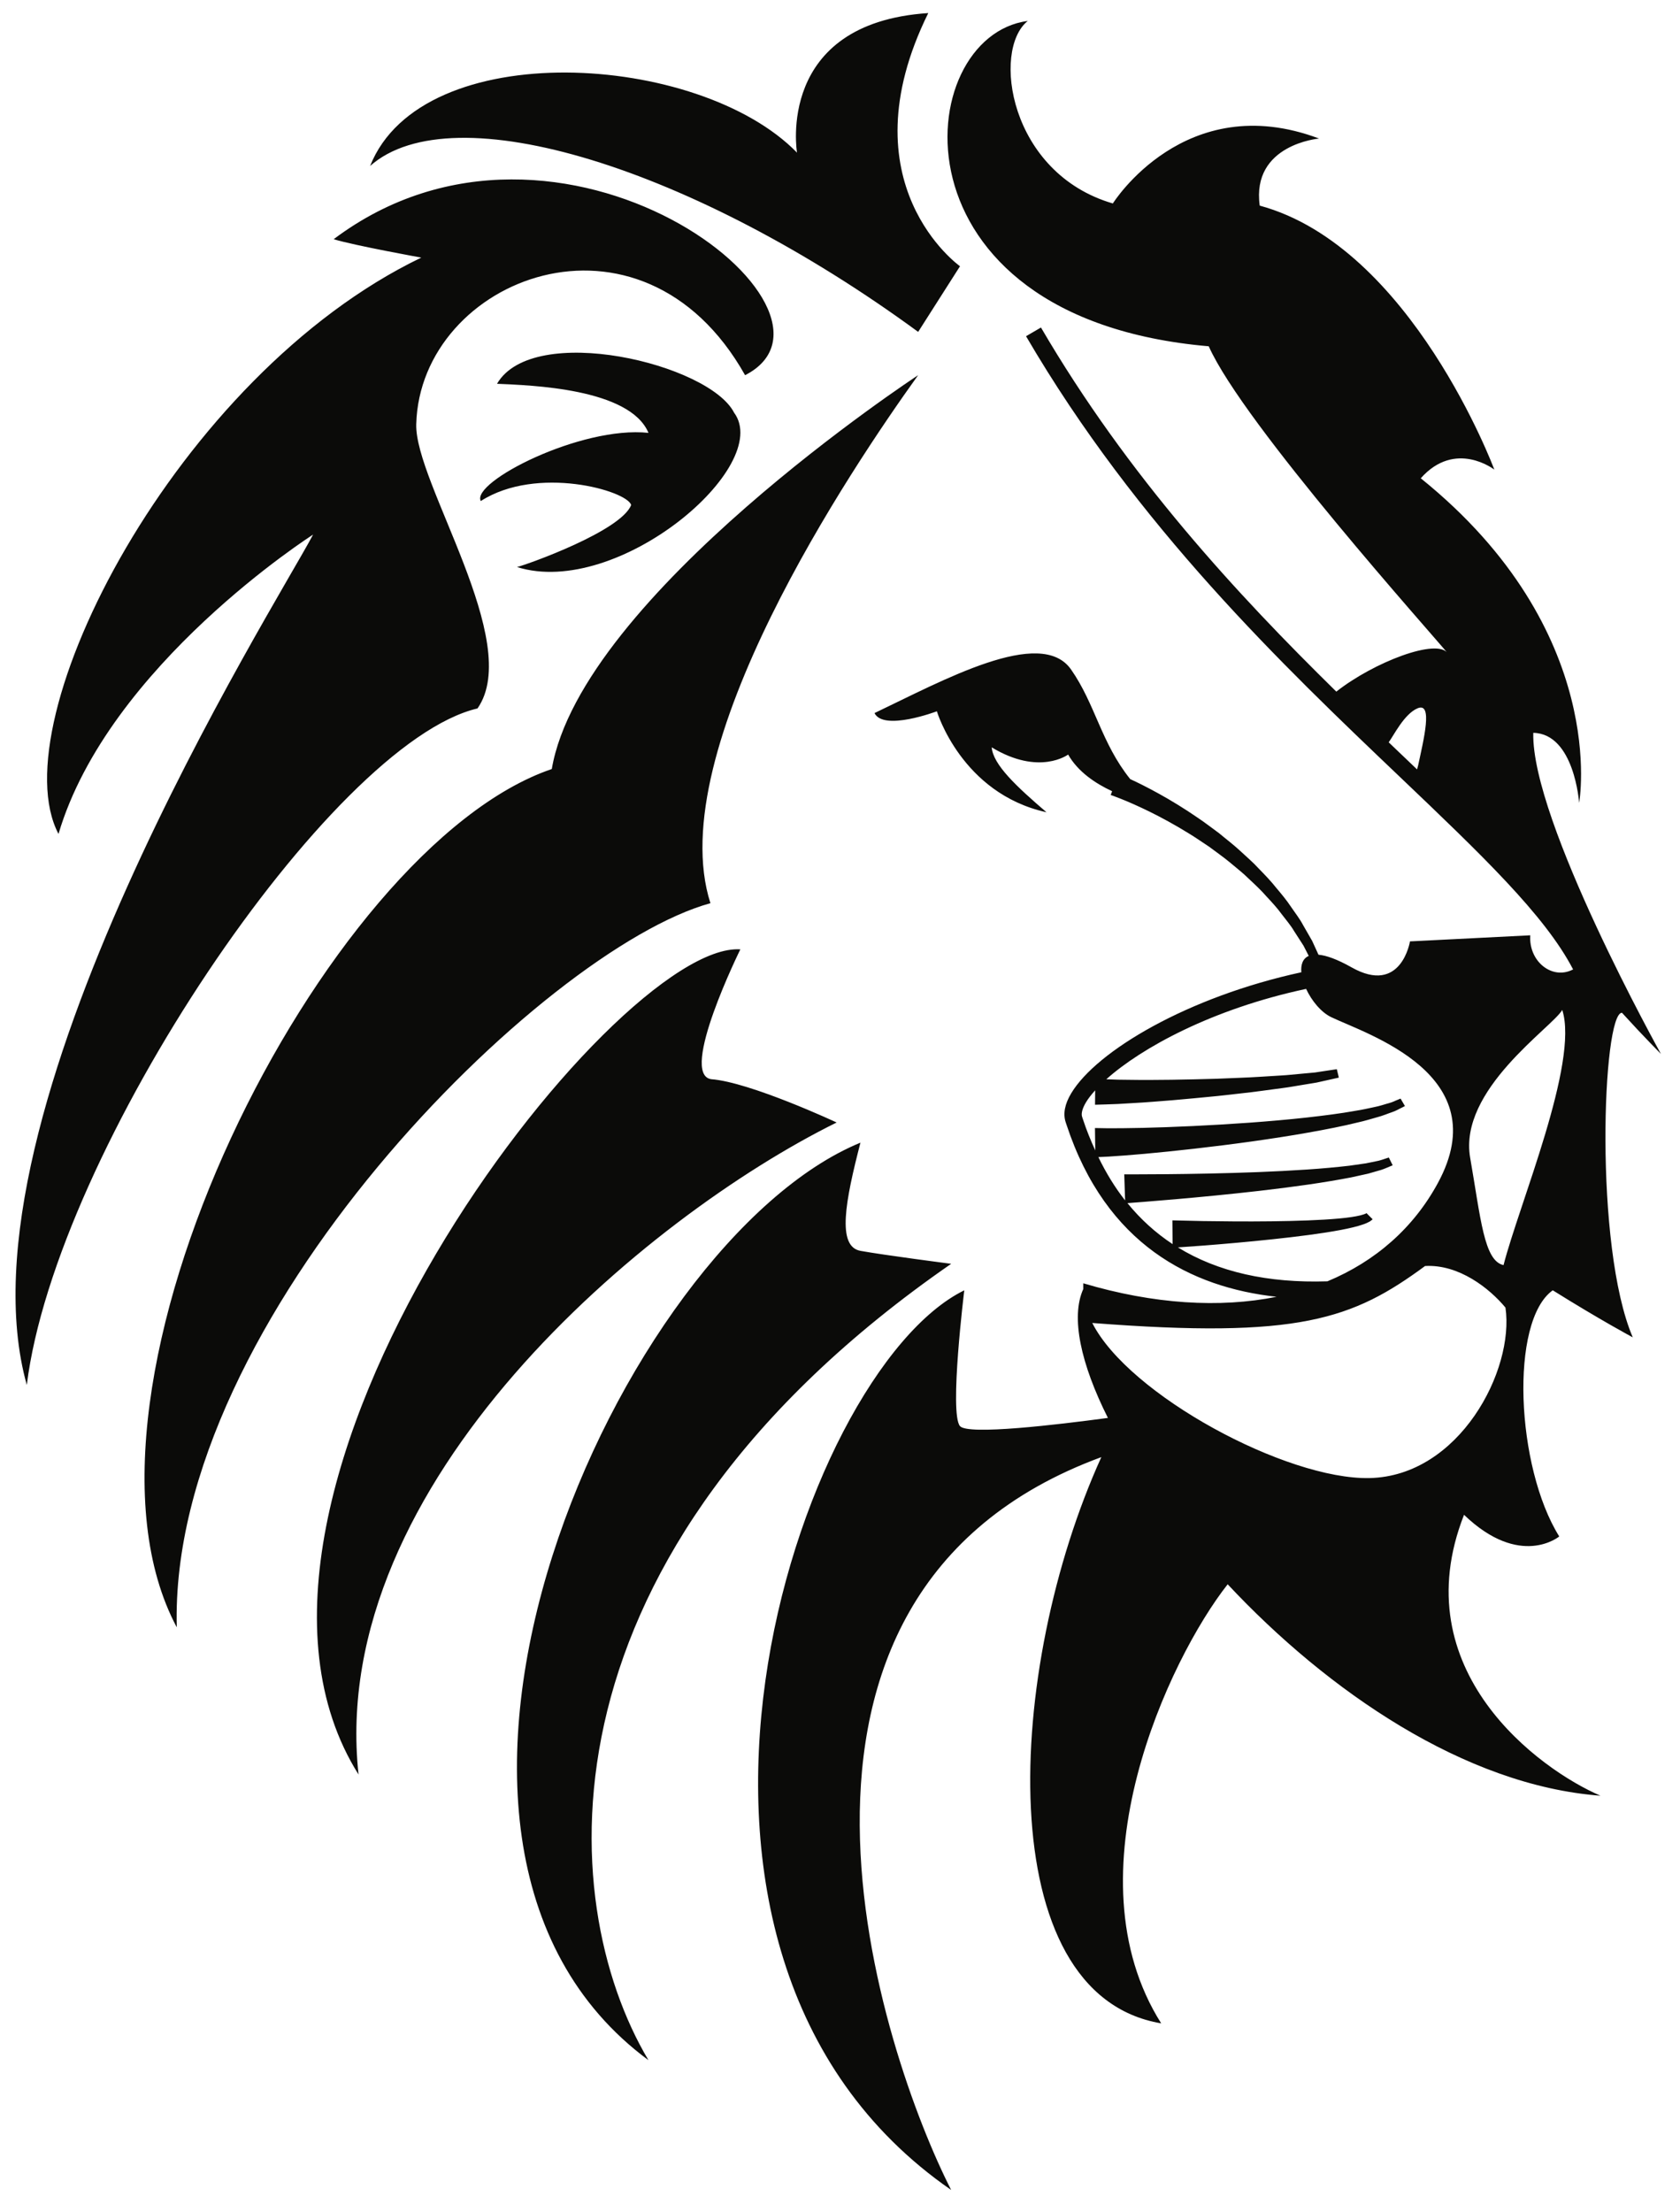 <?xml version="1.0" encoding="UTF-8"?>
<!DOCTYPE svg  PUBLIC '-//W3C//DTD SVG 1.1//EN'  'http://www.w3.org/Graphics/SVG/1.1/DTD/svg11.dtd'>
<svg version="1.1" viewBox="0 0 455 599" xmlns="http://www.w3.org/2000/svg">
<path d="m170.94 136.74c-1.17-3.906-25.488-10.836-40.725-1.071-2.736-5.076 27.054-20.412 45.414-18.459-5.085-12.105-32.04-12.888-41.022-13.284 9.765-16.794 57.42-5.463 64.206 7.812 10.701 14.454-31.437 50.391-58.788 41.805 3.06-0.783 28.179-9.765 30.915-16.803m-70.704-91.791c14.058-35.415 89.064-30.861 115.62-3.618 0 0-5.922-35.064 35.55-37.791-22.851 46.287 8.595 68.553 8.595 68.553l-11.331 17.775c-60.696-44.478-126.02-64.782-148.44-44.919m-92.97 330.08c-20.313-72.648 66.996-210.35 77.535-230.27 0 0-55.467 35.352-68.949 81.054-16.011-30.366 32.04-124.22 98.253-156.06 0 0-17.874-3.222-23.733-4.977 61.524-46.287 145.02 19.629 111.43 36.819-28.125-50.004-88.02-26.316-89.064 13.284-0.423 15.867 29.097 58.977 16.596 76.95-39.843 9.378-114.26 119.92-122.07 183.2m168.36 182.82c-80.865-59.76-7.578-221.71 57.42-248.44-4.104 15.822-6.444 28.125 0 29.295s24.57 3.51 24.57 3.51c-113.21 78.354-107.78 172.27-81.99 215.63m-78.516-77.346c-47.664-75.78 69.183-225.73 103.41-223.43 0 0-16.695 33.786-7.911 35.154 10.557 0.783 33.993 11.727 33.993 11.727-51.561 25.461-138.04 97.452-129.49 176.55m-49.221-39.843c-34.38-64.449 39.636-211.33 101.56-232.42 8.019-46.872 99.216-106.64 99.216-106.64-17.964 25.002-69.534 101.56-56.25 142.97-45.306 12.492-146.8 112.51-144.53 196.09m359.33-98.091c-5.301-1.125-6.174-12.645-9.036-29.052-3.222-18.432 22.239-35.316 24.939-40.041 4.581 14.265-11.736 52.776-15.903 69.093m-36.279 57.663c-22.5 0.495-65.214-22.482-75.105-41.994 55.962 4.329 70.506-0.99 90.135-15.426 9.18-0.513 17.46 6.066 21.771 11.259 2.484 16.929-12.474 45.63-36.801 46.161m-51.921-62.46c1.458-0.099 3.933-0.279 7.056-0.504 5.058-0.396 11.799-0.972 18.531-1.692 6.732-0.711 13.455-1.566 18.495-2.52 2.529-0.477 4.635-0.99 6.138-1.521 0.747-0.252 1.377-0.567 1.8-0.801 0.495-0.36 0.729-0.576 0.729-0.576l-1.656-1.656s-0.108 0.027-0.261 0.144c-0.279 0.108-0.702 0.279-1.368 0.441-1.305 0.333-3.348 0.639-5.814 0.864-4.95 0.459-11.655 0.675-18.351 0.756-6.705 0.081-13.419 0.018-18.45-0.063-4.995-0.108-8.334-0.189-8.334-0.189l0.054 6.426c-4.599-3.033-8.676-6.732-12.231-11.097 3.186-0.234 19.467-1.449 35.721-3.321 4.527-0.522 9.063-1.098 13.293-1.71 4.248-0.612 8.199-1.287 11.574-1.935 1.692-0.378 3.24-0.711 4.617-1.017 1.368-0.396 2.556-0.729 3.537-1.017 0.99-0.324 1.764-0.702 2.295-0.909 0.522-0.216 0.801-0.333 0.801-0.333l-1.044-2.106s-0.243 0.09-0.72 0.234-1.134 0.405-2.052 0.639c-0.945 0.198-2.097 0.432-3.411 0.702-1.35 0.189-2.862 0.405-4.527 0.648-3.348 0.387-7.272 0.756-11.493 1.035-4.23 0.279-8.748 0.522-13.266 0.693-18.081 0.702-36.189 0.603-36.189 0.603l0.234 7.056c-2.745-3.483-5.148-7.407-7.245-11.727 0.621-0.027 1.548-0.072 2.817-0.135 2.385-0.153 5.733-0.387 9.693-0.747 7.929-0.72 18.468-1.872 28.971-3.339 5.238-0.738 10.485-1.539 15.381-2.412 4.905-0.873 9.468-1.764 13.356-2.736 1.953-0.423 3.717-0.981 5.292-1.422 1.575-0.405 2.925-1.008 4.05-1.377 1.116-0.369 1.989-0.936 2.574-1.188 0.585-0.297 0.9-0.459 0.9-0.459l-1.188-2.025s-0.288 0.126-0.819 0.342c-0.558 0.189-1.251 0.621-2.349 0.9-1.089 0.279-2.34 0.756-3.906 1.053-1.548 0.324-3.276 0.738-5.22 1.026-3.834 0.702-8.388 1.278-13.266 1.827-4.887 0.54-10.116 0.99-15.354 1.377-10.467 0.756-20.97 1.215-28.827 1.404-3.933 0.09-7.182 0.108-9.405 0.108-2.304-0.045-3.618-0.063-3.618-0.063l0.081 6.066c-1.215-2.673-2.358-5.436-3.33-8.406l-0.234-0.693c-0.306-0.909 0.081-2.331 1.089-3.996 0.594-0.981 1.44-2.061 2.448-3.177l-0.036 3.897s1.035-0.027 2.844-0.081c1.782-0.036 4.392-0.153 7.551-0.369 3.168-0.162 6.768-0.468 10.647-0.774 3.879-0.315 7.992-0.747 12.123-1.134 4.122-0.486 8.235-0.873 12.087-1.413 1.935-0.252 3.798-0.504 5.562-0.747 1.764-0.216 3.429-0.54 4.968-0.783s2.952-0.486 4.203-0.693c1.251-0.279 2.34-0.522 3.231-0.72 1.8-0.405 2.817-0.63 2.817-0.63l-0.549-2.277s-0.999 0.144-2.763 0.414c-0.873 0.126-1.935 0.288-3.15 0.477-1.251 0.117-2.646 0.243-4.185 0.387-1.53 0.126-3.177 0.333-4.941 0.423-1.764 0.108-3.618 0.225-5.544 0.342-3.834 0.261-7.956 0.351-12.06 0.549-4.113 0.099-8.217 0.234-12.069 0.27-3.852 0.027-7.452 0.09-10.476 0.027-2.952-9e-3 -5.436-0.063-7.245-0.162 9.513-8.505 28.701-19.053 54.117-24.471 1.494 3.204 4.041 6.327 6.795 7.65 9.765 4.68 44.766 15.525 28.944 44.82-6.633 12.285-16.992 21.312-29.961 26.712-16.182 0.522-29.7-2.547-40.509-9.189m57.096-136.76c1.377-1.863 4.194-7.668 7.812-9.207 4.248-1.809 1.656 8.469 0.153 15.507l-0.279 1.035c-0.459-0.441-0.909-0.873-1.377-1.314-2.07-1.971-4.176-3.987-6.309-6.021m44.433 148.38c12.888 8.055 21.672 12.744 21.672 12.744-10.548-24.606-8.199-87.894-2.925-87.894 5.859 6.444 10.548 11.133 10.548 11.133s-35.154-63.126-34.569-86.931c11.133 0.216 12.42 18.963 12.42 18.963s8.478-46.485-42.894-87.894c9.378-10.548 19.926-2.34 19.926-2.34s-22.464-60.354-63.54-71.487c-2.286-16.605 16.074-18.162 16.074-18.162-36.324-13.671-55.854 17.577-55.854 17.577-28.125-8.208-32.814-41.607-23.049-49.419-31.644 4.104-38.871 80.478 49.023 88.092 9.369 21.078 60.876 78.354 64.737 83.151-2.826-4.221-20.025 2.358-30.186 10.359-26.91-26.415-56.403-58.23-79.992-98.595l-4.041 2.358c30.105 51.534 69.579 89.154 101.3 119.38 21.915 20.889 39.249 37.404 46.863 52.083l-0.045 0.018c-5.661 2.934-12.042-2.232-11.556-9.261l-32.58 1.647s-2.349 14.652-15.822 7.029c-3.915-2.205-6.84-3.231-8.955-3.42-0.045-0.09-0.072-0.162-0.117-0.252-0.441-0.972-0.972-2.142-1.593-3.483-0.729-1.278-1.566-2.718-2.466-4.293-0.846-1.62-2.061-3.177-3.24-4.896-1.152-1.746-2.547-3.438-4.014-5.166-1.413-1.8-3.042-3.483-4.707-5.193-1.611-1.773-3.465-3.33-5.238-4.986-1.782-1.647-3.726-3.096-5.553-4.635-1.926-1.395-3.78-2.853-5.67-4.113-3.735-2.574-7.371-4.779-10.557-6.543-3.168-1.755-5.877-3.096-7.83-3.987-7.884-9.819-9.441-20.268-16.038-29.7-8.208-11.718-34.767 3.033-53.226 11.817 2.448 4.986 16.893-0.486 16.893-0.486s6.642 22.266 29.691 27.342c-8.199-7.029-14.454-12.888-14.841-17.577 12.888 7.812 20.7 1.953 20.7 1.953 2.664 4.662 7.38 7.821 11.916 9.927l-0.387 1.017s0.279 0.099 0.783 0.279c0.486 0.171 1.206 0.45 2.142 0.828 1.872 0.747 4.527 1.899 7.659 3.438 3.123 1.539 6.714 3.483 10.431 5.778 1.881 1.125 3.717 2.43 5.634 3.681 1.818 1.386 3.762 2.7 5.544 4.185 1.773 1.512 3.645 2.925 5.256 4.545 1.674 1.566 3.33 3.105 4.752 4.752 1.494 1.593 2.925 3.159 4.095 4.77 1.206 1.593 2.457 3.033 3.339 4.545 0.945 1.467 1.809 2.817 2.583 4.005 0.54 1.053 1.008 1.962 1.422 2.772-1.629 0.702-2.187 2.376-2.007 4.428-30.807 6.669-55.431 21.321-62.298 32.724-1.782 2.943-2.286 5.607-1.521 7.902l0.225 0.675c10.71 32.472 33.777 44.037 56.88 46.575-15.354 3.087-33.219 2.025-52.344-3.654v1.548c-3.456 7.623-0.675 20.277 6.669 34.902-13.653 1.845-37.971 4.734-40.068 2.214-2.934-3.51 1.17-36.765 1.17-36.765-45.117 22.122-97.362 178.72-3.555 243.61-18.315-35.937-61.272-160.95 40.671-198.44-25.983 57.222-30.285 145.51 16.209 153.32-25.479-40.329 2.142-98.739 18.009-118.89 27.054 28.917 64.251 54.504 100.96 57.249-16.407-7.029-53.541-33.876-36.945-76.059 15.237 14.643 25.785 5.859 25.785 5.859-11.718-18.747-13.473-58.302-1.755-66.654" fill="#0B0B09"/>
</svg>
